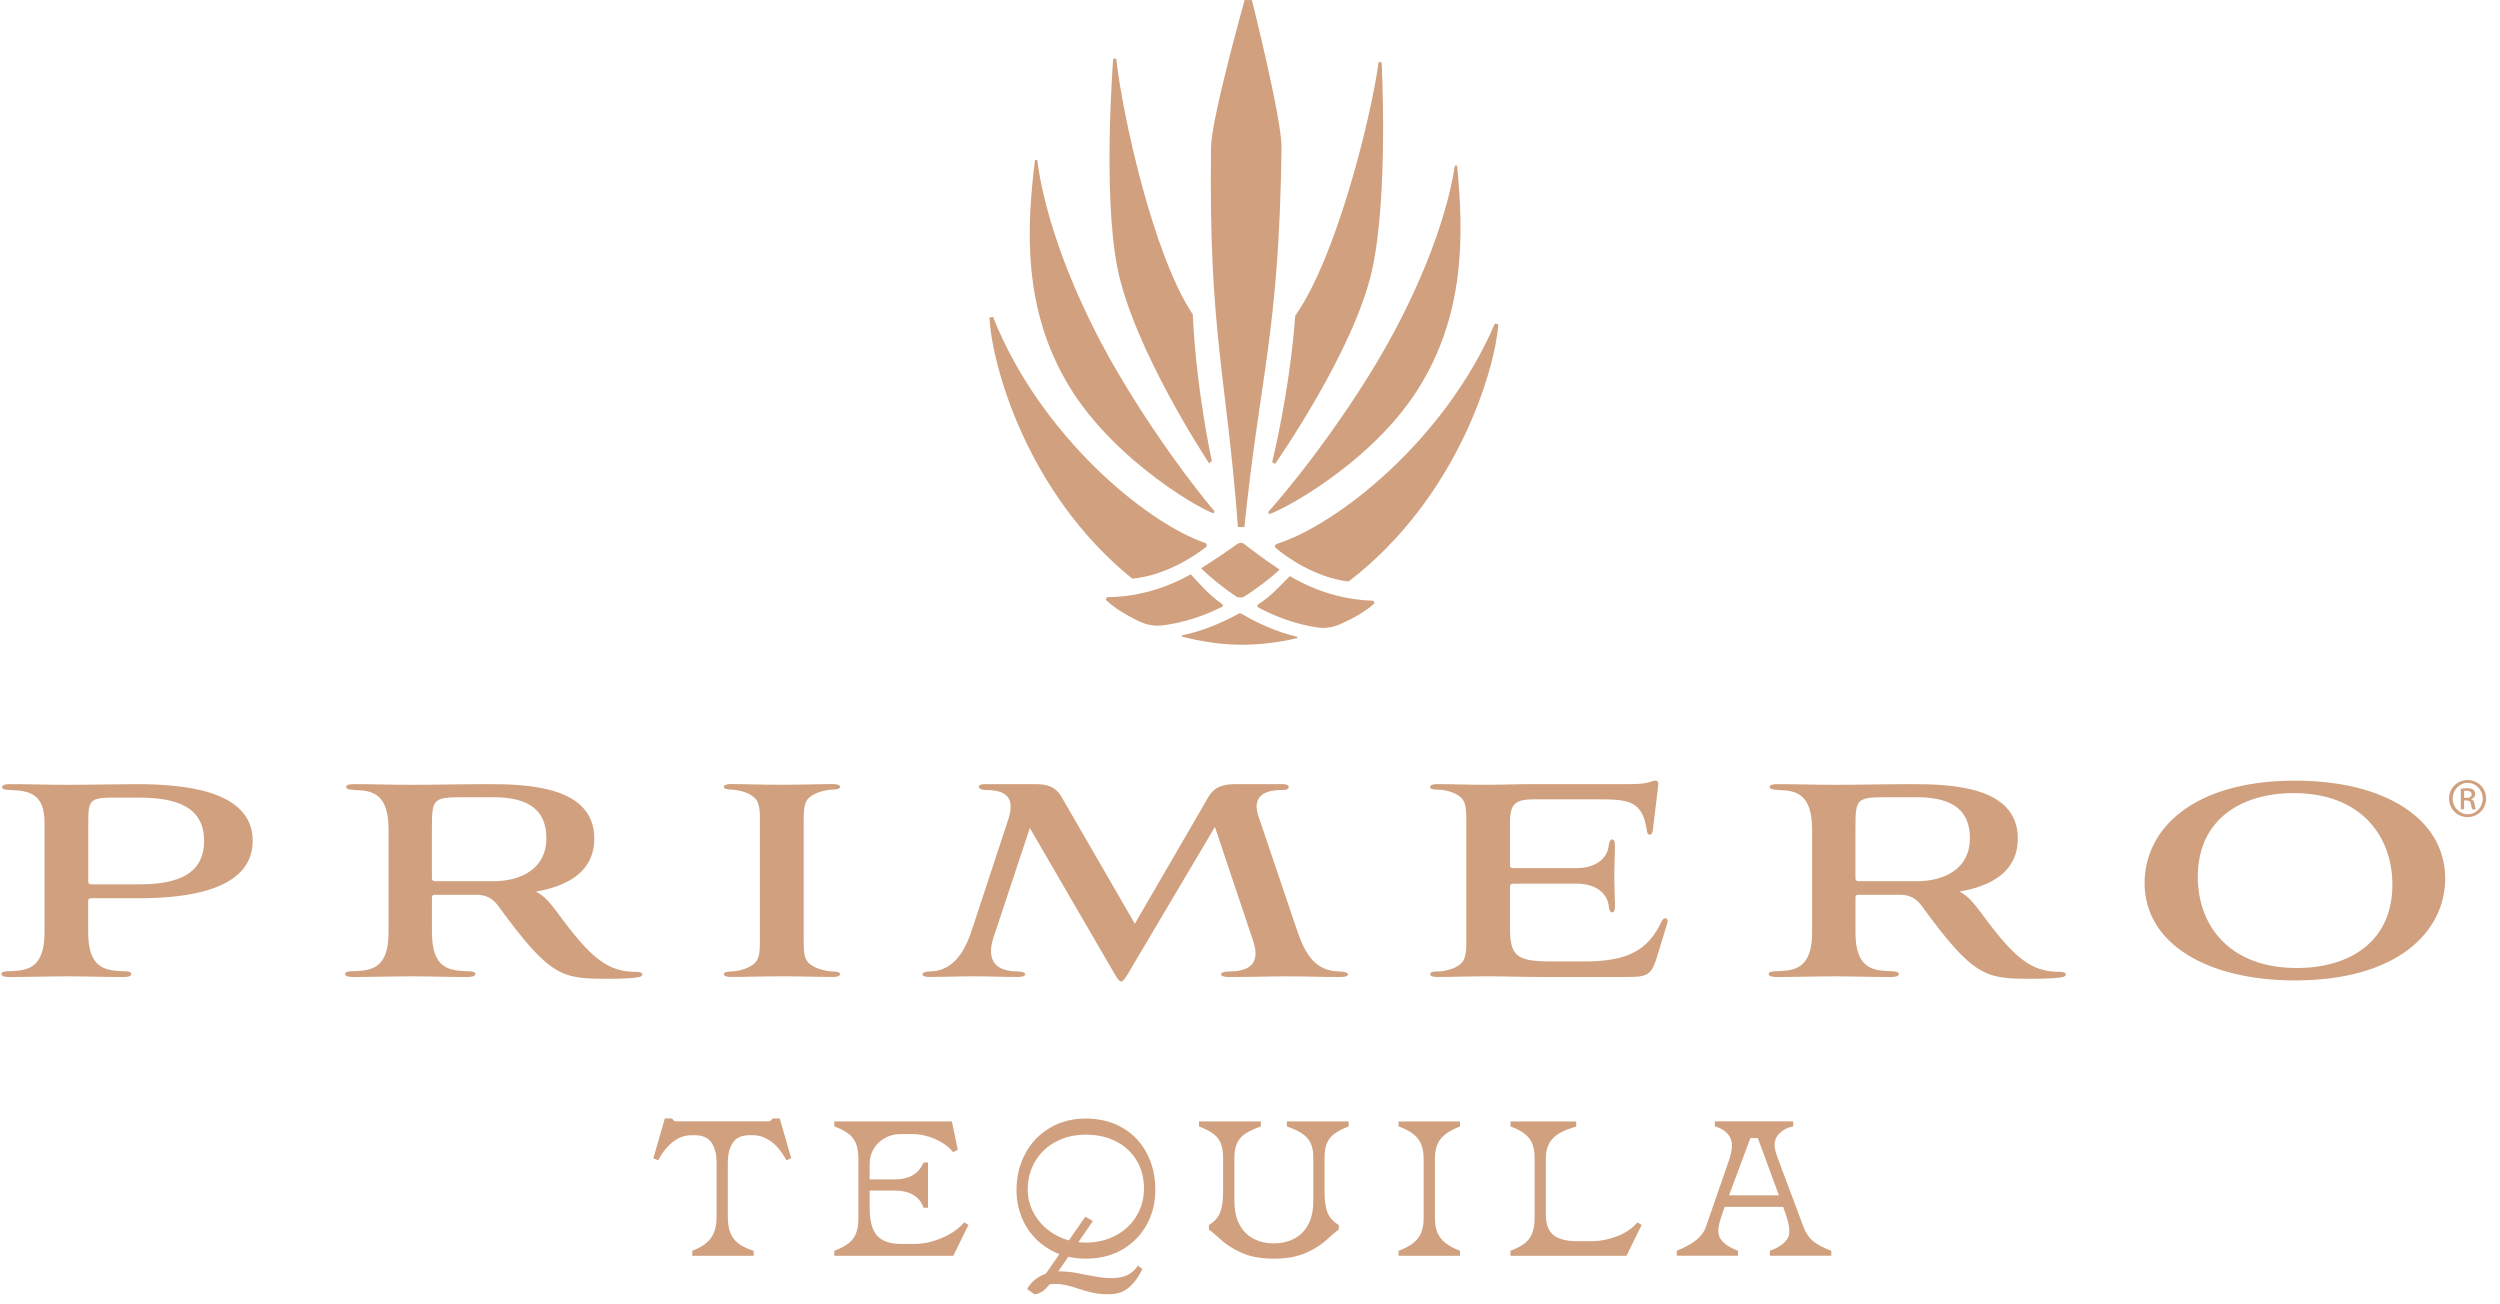 <svg width="163" height="85" viewBox="0 0 163 85" fill="none" xmlns="http://www.w3.org/2000/svg">
<path d="M78.618 35.679C78.719 35.598 78.691 35.444 78.569 35.4C74.705 34.065 67.814 28.392 64.745 20.663L64.512 20.703C64.651 23.653 66.865 32.087 73.819 37.727C76.022 37.534 77.97 36.191 78.62 35.677L78.618 35.679ZM67.482 10.433C66.936 14.856 66.66 20.13 69.692 25.158C72.724 30.186 78.717 33.457 79.148 33.462L79.176 33.322C79.176 33.322 76.057 29.702 72.872 24.276C69.965 19.325 68.088 14.148 67.631 10.435H67.485L67.482 10.433ZM72.582 3.825C72.582 3.825 71.892 12.499 72.842 17.401C73.874 22.724 78.825 30.198 78.825 30.198L79.014 30.07C79.014 30.07 77.998 25.491 77.77 20.5C75.202 16.666 73.186 7.536 72.78 3.827H72.582V3.825ZM83.188 35.74C83.822 36.27 85.735 37.664 87.93 37.915C95.033 32.462 97.476 24.088 97.695 21.142L97.464 21.096C94.187 28.741 87.146 34.23 83.247 35.463C83.122 35.503 83.089 35.656 83.188 35.74ZM81.134 34.37C82.152 24.407 83.393 21.743 83.556 9.63C83.582 7.783 81.624 0.007 81.624 0.007L81.15 0C81.15 0 78.985 7.722 78.96 9.57C78.795 21.68 79.963 24.379 80.712 34.362L81.134 34.367V34.37ZM94.858 10.796C94.3 14.495 92.284 19.623 89.242 24.495C85.911 29.835 82.696 33.371 82.696 33.371L82.719 33.513C83.15 33.518 89.231 30.407 92.397 25.461C95.563 20.514 95.428 15.233 95.004 10.798H94.858V10.796ZM84.448 20.589C84.086 25.572 82.945 30.121 82.945 30.121L83.129 30.254C83.129 30.254 88.281 22.915 89.457 17.62C90.54 12.743 90.083 4.055 90.083 4.055H89.885C89.379 7.75 87.115 16.824 84.446 20.589H84.448ZM84.1 37.559C83.471 38.176 82.924 38.839 81.984 39.442C81.984 39.5 81.984 39.516 81.984 39.574C83.122 40.195 84.463 40.696 85.871 40.91C86.361 40.984 86.865 40.914 87.322 40.719C88.288 40.303 89.089 39.823 89.615 39.337C89.582 39.255 89.579 39.251 89.544 39.169C87.266 39.095 85.464 38.364 84.097 37.562L84.1 37.559ZM80.684 38.946C80.811 38.946 80.91 38.948 81.035 38.951C81.984 38.36 82.811 37.715 83.433 37.141C82.401 36.45 81.511 35.772 81.12 35.468C80.993 35.368 80.818 35.365 80.686 35.458C80.281 35.749 79.362 36.394 78.312 37.052C78.922 37.648 79.737 38.322 80.682 38.946H80.684ZM79.718 39.544C79.718 39.486 79.72 39.469 79.723 39.411C78.79 38.776 78.253 38.09 77.638 37.45C76.236 38.227 74.408 38.918 72.17 38.937C72.135 39.016 72.133 39.023 72.095 39.102C72.606 39.602 73.395 40.102 74.349 40.544C74.799 40.752 75.301 40.835 75.793 40.775C77.209 40.6 78.561 40.135 79.716 39.544H79.718ZM80.91 39.995C80.87 39.995 80.823 39.995 80.783 39.995C79.636 40.633 78.371 41.152 77.096 41.419C77.044 41.431 77.042 41.501 77.094 41.515C78.293 41.824 79.572 42.02 80.821 42.036C82.069 42.052 83.353 41.889 84.559 41.612C84.611 41.601 84.609 41.531 84.559 41.517C83.294 41.217 82.041 40.663 80.912 39.998L80.91 39.995Z" fill="#D1A17F"/>
<path d="M46.062 81.033C46.291 80.838 46.458 80.603 46.562 80.333C46.665 80.063 46.72 79.73 46.72 79.337V75.77C46.72 75.261 46.611 74.842 46.397 74.511C46.18 74.181 45.815 74.016 45.299 74.016H45.085C44.637 74.016 44.225 74.167 43.848 74.472C43.473 74.777 43.162 75.17 42.917 75.654L42.599 75.517L43.346 72.925H43.803L43.994 73.113H50.18L50.383 72.925H50.84L51.587 75.517L51.269 75.654C51.108 75.338 50.917 75.056 50.698 74.809C50.479 74.563 50.232 74.37 49.956 74.228C49.681 74.086 49.393 74.016 49.087 74.016H48.873C48.357 74.016 47.992 74.181 47.777 74.511C47.561 74.842 47.455 75.261 47.455 75.77V79.337C47.455 79.737 47.504 80.075 47.608 80.351C47.709 80.626 47.883 80.863 48.126 81.059C48.369 81.254 48.71 81.419 49.139 81.554V81.88H45.134V81.554C45.523 81.403 45.831 81.231 46.06 81.035L46.062 81.033Z" fill="#D1A17F"/>
<path d="M55.316 81.073C55.54 80.901 55.705 80.684 55.811 80.421C55.917 80.158 55.968 79.814 55.968 79.388V75.596C55.968 75.17 55.917 74.826 55.811 74.563C55.705 74.3 55.542 74.086 55.323 73.918C55.104 73.751 54.795 73.593 54.397 73.441V73.116H62.065L62.447 74.968L62.143 75.119C61.839 74.751 61.441 74.465 60.951 74.256C60.461 74.046 59.971 73.942 59.481 73.942H58.72C58.341 73.942 57.994 74.03 57.686 74.204C57.377 74.379 57.137 74.616 56.963 74.912C56.788 75.207 56.703 75.531 56.703 75.882V78.762C56.703 79.588 56.859 80.186 57.172 80.552C57.486 80.917 58.013 81.103 58.758 81.103H59.646C60.211 81.103 60.8 80.973 61.408 80.715C62.016 80.456 62.503 80.117 62.866 79.7L63.144 79.863L62.155 81.878H54.397V81.552C54.786 81.401 55.092 81.24 55.316 81.07V81.073ZM59.789 78.085C59.599 77.918 59.38 77.799 59.13 77.729C58.88 77.66 58.607 77.622 58.312 77.622H56.64V76.896H58.312C58.609 76.896 58.878 76.862 59.123 76.789C59.368 76.72 59.585 76.599 59.771 76.433C59.957 76.266 60.105 76.054 60.214 75.794H60.506V78.748H60.214C60.122 78.474 59.98 78.253 59.789 78.085Z" fill="#D1A17F"/>
<path d="M68.437 81.466C67.749 81.066 67.217 80.526 66.84 79.844C66.465 79.165 66.277 78.411 66.277 77.585C66.277 76.717 66.468 75.928 66.847 75.219C67.226 74.509 67.759 73.951 68.444 73.541C69.13 73.132 69.914 72.929 70.802 72.929C71.69 72.929 72.513 73.132 73.198 73.537C73.884 73.942 74.409 74.495 74.776 75.2C75.144 75.905 75.328 76.701 75.328 77.585C75.328 78.411 75.141 79.165 74.769 79.844C74.397 80.524 73.869 81.063 73.184 81.466C72.498 81.866 71.704 82.066 70.8 82.066C69.895 82.066 69.125 81.866 68.437 81.466ZM67.466 83.444C67.695 83.26 67.935 83.127 68.19 83.043L70.762 79.325L71.257 79.614L69 82.894H69.127C69.389 82.894 69.646 82.913 69.893 82.95C70.14 82.988 70.449 83.043 70.812 83.12C71.073 83.169 71.346 83.218 71.629 83.264C71.912 83.311 72.171 83.334 72.409 83.334C72.84 83.334 73.193 83.274 73.467 83.153C73.74 83.032 73.985 82.82 74.195 82.52L74.487 82.746C74.232 83.262 73.935 83.667 73.594 83.953C73.252 84.242 72.819 84.386 72.296 84.386C71.907 84.386 71.566 84.356 71.269 84.293C70.972 84.23 70.644 84.137 70.279 84.011C69.94 83.902 69.671 83.825 69.469 83.781C69.266 83.737 69.038 83.711 68.786 83.711C68.684 83.711 68.562 83.723 68.418 83.748C68.284 83.932 68.129 84.083 67.957 84.204C67.782 84.325 67.613 84.386 67.443 84.386L66.974 84.049C67.076 83.832 67.24 83.632 67.469 83.448L67.466 83.444ZM72.757 80.547C73.337 80.235 73.787 79.809 74.107 79.269C74.428 78.732 74.588 78.136 74.588 77.485C74.588 76.834 74.433 76.205 74.119 75.677C73.806 75.149 73.363 74.733 72.788 74.432C72.213 74.132 71.549 73.981 70.797 73.981C70.046 73.981 69.431 74.132 68.852 74.437C68.272 74.742 67.82 75.168 67.495 75.714C67.17 76.261 67.007 76.88 67.007 77.573C67.007 78.174 67.172 78.739 67.502 79.269C67.832 79.8 68.286 80.224 68.864 80.54C69.443 80.856 70.086 81.017 70.795 81.017C71.504 81.017 72.176 80.861 72.753 80.547H72.757Z" fill="#D1A17F"/>
<path d="M80.956 81.685C80.386 81.431 79.915 81.129 79.543 80.777C79.272 80.526 79.031 80.321 78.819 80.163V79.874C79.192 79.642 79.439 79.363 79.561 79.037C79.684 78.711 79.745 78.29 79.745 77.774V75.47C79.745 75.086 79.691 74.772 79.587 74.525C79.481 74.279 79.317 74.074 79.093 73.911C78.869 73.748 78.563 73.593 78.174 73.441V73.116H82.205V73.441C81.783 73.593 81.448 73.748 81.203 73.911C80.958 74.074 80.777 74.279 80.659 74.525C80.541 74.772 80.483 75.086 80.483 75.47V78.299C80.483 78.9 80.591 79.407 80.805 79.821C81.02 80.235 81.324 80.545 81.712 80.754C82.101 80.963 82.549 81.066 83.055 81.066C83.561 81.066 84.009 80.961 84.398 80.754C84.787 80.545 85.088 80.235 85.305 79.821C85.522 79.407 85.627 78.902 85.627 78.299V75.47C85.627 75.086 85.569 74.772 85.451 74.525C85.333 74.279 85.149 74.074 84.904 73.911C84.659 73.748 84.327 73.593 83.903 73.441V73.116H87.934V73.441C87.545 73.593 87.239 73.748 87.015 73.911C86.791 74.074 86.626 74.279 86.52 74.525C86.414 74.772 86.362 75.086 86.362 75.47V77.774C86.362 78.29 86.424 78.711 86.546 79.037C86.669 79.363 86.916 79.642 87.288 79.874V80.163C87.076 80.321 86.836 80.526 86.565 80.777C86.193 81.129 85.722 81.431 85.152 81.685C84.582 81.938 83.882 82.066 83.053 82.066C82.224 82.066 81.526 81.938 80.956 81.685Z" fill="#D1A17F"/>
<path d="M92.435 80.759C92.694 80.438 92.821 79.993 92.821 79.425V75.558C92.821 74.991 92.694 74.546 92.435 74.225C92.178 73.904 91.761 73.644 91.186 73.444V73.118H95.191V73.444C94.609 73.669 94.19 73.939 93.936 74.251C93.681 74.565 93.556 75 93.556 75.558V79.425C93.556 79.809 93.613 80.13 93.728 80.389C93.841 80.647 94.018 80.868 94.254 81.052C94.492 81.236 94.802 81.401 95.191 81.552V81.878H91.186V81.552C91.761 81.343 92.178 81.077 92.435 80.756V80.759Z" fill="#D1A17F"/>
<path d="M99.404 81.073C99.628 80.9 99.793 80.682 99.898 80.414C100.005 80.147 100.056 79.8 100.056 79.377V75.521C100.056 74.944 99.936 74.507 99.696 74.207C99.456 73.907 99.05 73.653 98.485 73.444V73.118H102.768V73.455C102.337 73.572 101.976 73.713 101.684 73.881C101.394 74.049 101.171 74.263 101.02 74.525C100.869 74.788 100.791 75.107 100.791 75.484V79.202C100.791 79.828 100.961 80.272 101.298 80.535C101.635 80.798 102.151 80.928 102.843 80.928H103.781C104.297 80.928 104.834 80.826 105.39 80.621C105.948 80.417 106.403 80.109 106.758 79.702L107.036 79.865L106.047 81.88H98.48V81.554C98.869 81.403 99.175 81.243 99.399 81.073H99.404Z" fill="#D1A17F"/>
<path d="M110.563 80.877C110.883 80.626 111.102 80.335 111.222 80L112.706 75.719C112.765 75.561 112.817 75.384 112.86 75.186C112.902 74.991 112.923 74.821 112.923 74.679C112.923 74.379 112.822 74.121 112.619 73.902C112.417 73.686 112.146 73.532 111.809 73.439V73.113H116.916V73.439C116.579 73.497 116.292 73.639 116.054 73.865C115.818 74.09 115.701 74.353 115.701 74.653C115.701 74.786 115.724 74.933 115.771 75.091C115.818 75.249 115.882 75.442 115.967 75.668L117.59 79.998C117.743 80.398 117.953 80.71 118.224 80.931C118.492 81.152 118.886 81.359 119.401 81.55V81.875H115.397V81.55C115.743 81.433 116.04 81.268 116.29 81.054C116.539 80.84 116.664 80.589 116.664 80.296C116.664 80.07 116.629 79.83 116.556 79.577C116.485 79.323 116.386 79.023 116.259 78.681L114.61 74.2H114.127L112.454 78.681C112.327 79.023 112.226 79.321 112.15 79.577C112.075 79.832 112.037 80.07 112.037 80.296C112.037 80.496 112.101 80.677 112.228 80.84C112.355 81.003 112.513 81.142 112.704 81.259C112.895 81.375 113.1 81.471 113.319 81.547V81.873H109.326V81.547C109.832 81.347 110.247 81.121 110.567 80.87L110.563 80.877ZM112.414 77.936H116.228L116.506 78.688H112.209L112.412 77.936H112.414Z" fill="#D1A17F"/>
<path d="M160.895 50.859C161.564 50.859 162.094 51.394 162.094 52.064C162.094 52.734 161.562 53.276 160.888 53.276C160.214 53.276 159.679 52.745 159.679 52.064C159.679 51.382 160.221 50.859 160.888 50.859H160.893H160.895ZM160.89 51.045C160.355 51.045 159.915 51.503 159.915 52.064C159.915 52.624 160.355 53.087 160.895 53.087C161.439 53.092 161.873 52.639 161.873 52.071C161.873 51.503 161.439 51.045 160.895 51.045H160.89ZM160.662 52.766H160.445V51.422C160.558 51.408 160.666 51.389 160.829 51.389C161.034 51.389 161.171 51.431 161.253 51.491C161.333 51.55 161.378 51.64 161.378 51.771C161.378 51.947 161.258 52.054 161.112 52.099V52.108C161.232 52.129 161.312 52.238 161.34 52.436C161.373 52.643 161.406 52.724 161.425 52.769H161.196C161.166 52.724 161.133 52.601 161.105 52.424C161.074 52.252 160.984 52.189 160.812 52.189H160.659V52.769L160.662 52.766ZM160.662 52.022H160.819C160.999 52.022 161.152 51.959 161.152 51.792C161.152 51.673 161.064 51.557 160.819 51.557C160.749 51.557 160.699 51.561 160.662 51.568V52.022Z" fill="#D1A17F"/>
<path d="M0.73 51.508C0.41 51.508 0.136 51.484 0.136 51.328C0.136 51.173 0.341 51.126 0.638 51.126C2.007 51.126 3.079 51.17 4.358 51.17C5.863 51.17 7.894 51.126 8.876 51.126C11.753 51.126 16.476 51.443 16.476 54.823C16.476 58.204 11.753 58.564 9.06 58.564H5.979C5.774 58.564 5.75 58.632 5.75 58.79V60.796C5.75 63.118 6.846 63.274 7.965 63.32C8.285 63.32 8.558 63.343 8.558 63.499C8.558 63.655 8.353 63.702 8.056 63.702C6.711 63.702 5.592 63.657 4.384 63.657C3.175 63.657 1.943 63.702 0.596 63.702C0.299 63.702 0.094 63.657 0.094 63.499C0.094 63.341 0.367 63.32 0.688 63.32C1.783 63.276 2.902 63.139 2.902 60.796V53.63C2.902 51.715 1.851 51.556 0.735 51.512L0.73 51.508ZM9.06 57.659C11.616 57.659 13.305 56.982 13.305 54.821C13.305 52.659 11.595 52.003 9.039 52.003H7.602C5.868 52.003 5.755 52.094 5.755 53.648V57.457C5.755 57.615 5.8 57.659 5.983 57.659H9.065H9.06Z" fill="#D1A17F"/>
<path d="M23.164 51.508C22.843 51.484 22.57 51.484 22.57 51.305C22.57 51.17 22.775 51.126 23.072 51.126C24.485 51.126 25.376 51.17 26.905 51.17C28.321 51.17 30.144 51.126 31.857 51.126C34.436 51.126 38.747 51.284 38.747 54.665C38.747 56.873 36.969 57.776 34.935 58.136C35.437 58.362 35.826 58.813 36.351 59.511C38.542 62.508 39.638 63.388 41.532 63.364C41.989 63.364 41.989 63.681 41.576 63.725C41.256 63.769 40.757 63.816 39.73 63.816C36.648 63.816 35.918 63.792 32.429 58.992C31.996 58.45 31.517 58.339 31.037 58.339H28.391C28.207 58.339 28.163 58.383 28.163 58.564V60.796C28.163 63.118 29.258 63.274 30.377 63.32C30.698 63.32 30.992 63.343 30.992 63.499C30.992 63.655 30.764 63.702 30.467 63.702C29.143 63.702 28.003 63.657 26.794 63.657C25.586 63.657 24.354 63.702 23.03 63.702C22.733 63.702 22.504 63.657 22.504 63.499C22.504 63.341 22.801 63.32 23.119 63.32C24.215 63.276 25.334 63.139 25.334 60.796V54.081C25.334 51.759 24.283 51.536 23.166 51.512L23.164 51.508ZM32.132 57.457C34.026 57.457 35.623 56.601 35.623 54.663C35.623 52.499 34.026 51.98 32.132 51.98H30.375C28.229 51.98 28.16 52.003 28.16 54.053V57.252C28.16 57.387 28.229 57.455 28.389 57.455H32.132V57.457Z" fill="#D1A17F"/>
<path d="M49.546 53.264C49.546 52.745 49.478 52.452 49.362 52.227C49.066 51.708 48.199 51.505 47.697 51.482C47.424 51.482 47.195 51.438 47.195 51.3C47.195 51.189 47.377 51.121 47.652 51.121C48.587 51.121 49.567 51.166 50.96 51.166C52.352 51.166 53.355 51.121 54.314 51.121C54.587 51.121 54.771 51.189 54.771 51.3C54.771 51.435 54.543 51.482 54.27 51.482C53.768 51.505 52.877 51.708 52.58 52.227C52.467 52.452 52.399 52.745 52.399 53.264V61.401C52.399 62.031 52.444 62.347 52.58 62.594C52.877 63.113 53.768 63.315 54.27 63.339C54.543 63.339 54.771 63.383 54.771 63.518C54.771 63.632 54.59 63.699 54.314 63.699C53.379 63.699 52.376 63.655 50.983 63.655C49.591 63.655 48.587 63.699 47.652 63.699C47.379 63.699 47.195 63.632 47.195 63.518C47.195 63.383 47.424 63.339 47.697 63.339C48.199 63.315 49.066 63.113 49.362 62.594C49.499 62.345 49.546 62.031 49.546 61.401V53.264Z" fill="#D1A17F"/>
<path d="M79.212 53.918L73.805 63.045C73.395 63.767 73.235 63.992 73.099 63.992C72.962 63.992 72.825 63.767 72.552 63.294L67.146 53.988L64.818 60.996C64.682 61.401 64.613 61.717 64.613 62.01C64.613 62.98 65.344 63.339 66.371 63.339C66.988 63.339 67.009 63.699 66.394 63.699C65.231 63.699 64.592 63.655 63.473 63.655C62.446 63.655 61.511 63.699 60.529 63.699C59.982 63.699 60.027 63.339 60.576 63.339C61.876 63.339 62.79 62.459 63.381 60.589L65.732 53.446C65.848 53.108 65.892 52.836 65.892 52.589C65.892 51.801 65.299 51.508 64.251 51.508C63.749 51.508 63.612 51.124 64.203 51.124H67.466C68.241 51.124 68.79 51.259 69.2 51.936L73.992 60.228L78.804 51.936C79.238 51.214 79.876 51.124 80.698 51.124H83.688C84.121 51.124 84.166 51.508 83.664 51.508C83.071 51.508 81.93 51.552 81.93 52.613C81.93 52.792 82.02 53.153 82.112 53.401L84.6 60.749C85.125 62.259 85.787 63.341 87.382 63.341C87.999 63.341 88.112 63.702 87.405 63.702C86.081 63.702 85.078 63.657 83.89 63.657C82.771 63.657 81.631 63.702 80.079 63.702C79.44 63.702 79.464 63.341 80.102 63.341C81.174 63.341 81.86 63.025 81.86 62.168C81.86 61.943 81.815 61.696 81.723 61.403L79.214 53.92L79.212 53.918Z" fill="#D1A17F"/>
<path d="M100.506 63.699C99.113 63.699 98.178 63.655 97.038 63.655C95.646 63.655 94.666 63.699 93.73 63.699C93.389 63.699 93.252 63.632 93.252 63.518C93.252 63.383 93.389 63.339 93.73 63.339C94.232 63.339 95.123 63.136 95.419 62.617C95.535 62.392 95.603 62.075 95.603 61.559V53.422C95.603 52.792 95.556 52.455 95.419 52.206C95.123 51.687 94.232 51.484 93.73 51.484C93.389 51.484 93.252 51.44 93.252 51.303C93.252 51.191 93.389 51.124 93.73 51.124C94.644 51.124 95.624 51.168 96.993 51.168C97.86 51.168 98.977 51.124 99.936 51.124H106.324C107.58 51.124 107.669 50.898 107.898 50.898C108.103 50.898 108.15 50.965 108.103 51.326L107.761 54.165C107.714 54.502 107.42 54.525 107.373 54.165C107.099 52.136 106.117 52.115 103.994 52.115H100.093C98.817 52.115 98.451 52.364 98.451 53.648V56.375C98.451 56.554 98.496 56.601 98.701 56.601H102.786C104.11 56.601 104.793 55.923 104.885 55.158C104.908 54.888 105 54.73 105.113 54.73C105.25 54.73 105.297 54.909 105.297 55.158C105.297 55.677 105.252 56.533 105.252 57.12C105.252 57.706 105.297 58.516 105.297 59.034C105.297 59.328 105.252 59.486 105.113 59.486C105 59.486 104.908 59.351 104.885 59.034C104.793 58.313 104.131 57.615 102.786 57.615H98.701C98.496 57.615 98.451 57.682 98.451 57.864V60.433C98.451 62.303 98.817 62.685 101.12 62.685H103.288C106.117 62.685 107.441 61.987 108.353 60.049C108.489 59.756 108.81 59.846 108.718 60.16L108.103 62.166C107.693 63.585 107.486 63.699 106.049 63.699H100.503H100.506Z" fill="#D1A17F"/>
<path d="M115.978 51.508C115.658 51.484 115.385 51.484 115.385 51.305C115.385 51.17 115.59 51.126 115.886 51.126C117.3 51.126 118.19 51.17 119.719 51.17C121.135 51.17 122.958 51.126 124.671 51.126C127.25 51.126 131.561 51.284 131.561 54.665C131.561 56.873 129.783 57.776 127.75 58.136C128.252 58.362 128.64 58.813 129.166 59.511C131.357 62.508 132.452 63.387 134.346 63.364C134.803 63.364 134.803 63.681 134.391 63.725C134.07 63.769 133.571 63.816 132.544 63.816C129.463 63.816 128.732 63.792 125.243 58.992C124.81 58.45 124.332 58.339 123.851 58.339H121.206C121.022 58.339 120.977 58.383 120.977 58.564V60.795C120.977 63.117 122.073 63.273 123.192 63.32C123.512 63.32 123.806 63.343 123.806 63.499C123.806 63.655 123.578 63.702 123.281 63.702C121.957 63.702 120.817 63.657 119.608 63.657C118.4 63.657 117.168 63.702 115.844 63.702C115.547 63.702 115.319 63.657 115.319 63.499C115.319 63.341 115.615 63.32 115.933 63.32C117.029 63.276 118.148 63.139 118.148 60.795V54.081C118.148 51.759 117.097 51.535 115.981 51.512L115.978 51.508ZM124.947 57.457C126.841 57.457 128.438 56.6 128.438 54.662C128.438 52.499 126.841 51.98 124.947 51.98H123.189C121.043 51.98 120.975 52.003 120.975 54.053V57.252C120.975 57.387 121.043 57.454 121.203 57.454H124.947V57.457Z" fill="#D1A17F"/>
<path d="M149.639 50.898C155.549 50.898 159.427 53.422 159.427 57.275C159.427 60.724 156.346 63.923 149.639 63.923C143.912 63.923 139.827 61.533 139.827 57.569C139.827 54.097 142.93 50.898 149.639 50.898ZM143.297 57.164C143.297 60.363 145.373 63.113 149.754 63.113C153.198 63.113 155.983 61.401 155.983 57.682C155.983 54.483 153.907 51.71 149.549 51.71C146.105 51.71 143.297 53.446 143.297 57.164Z" fill="#D1A17F"/>
</svg>
